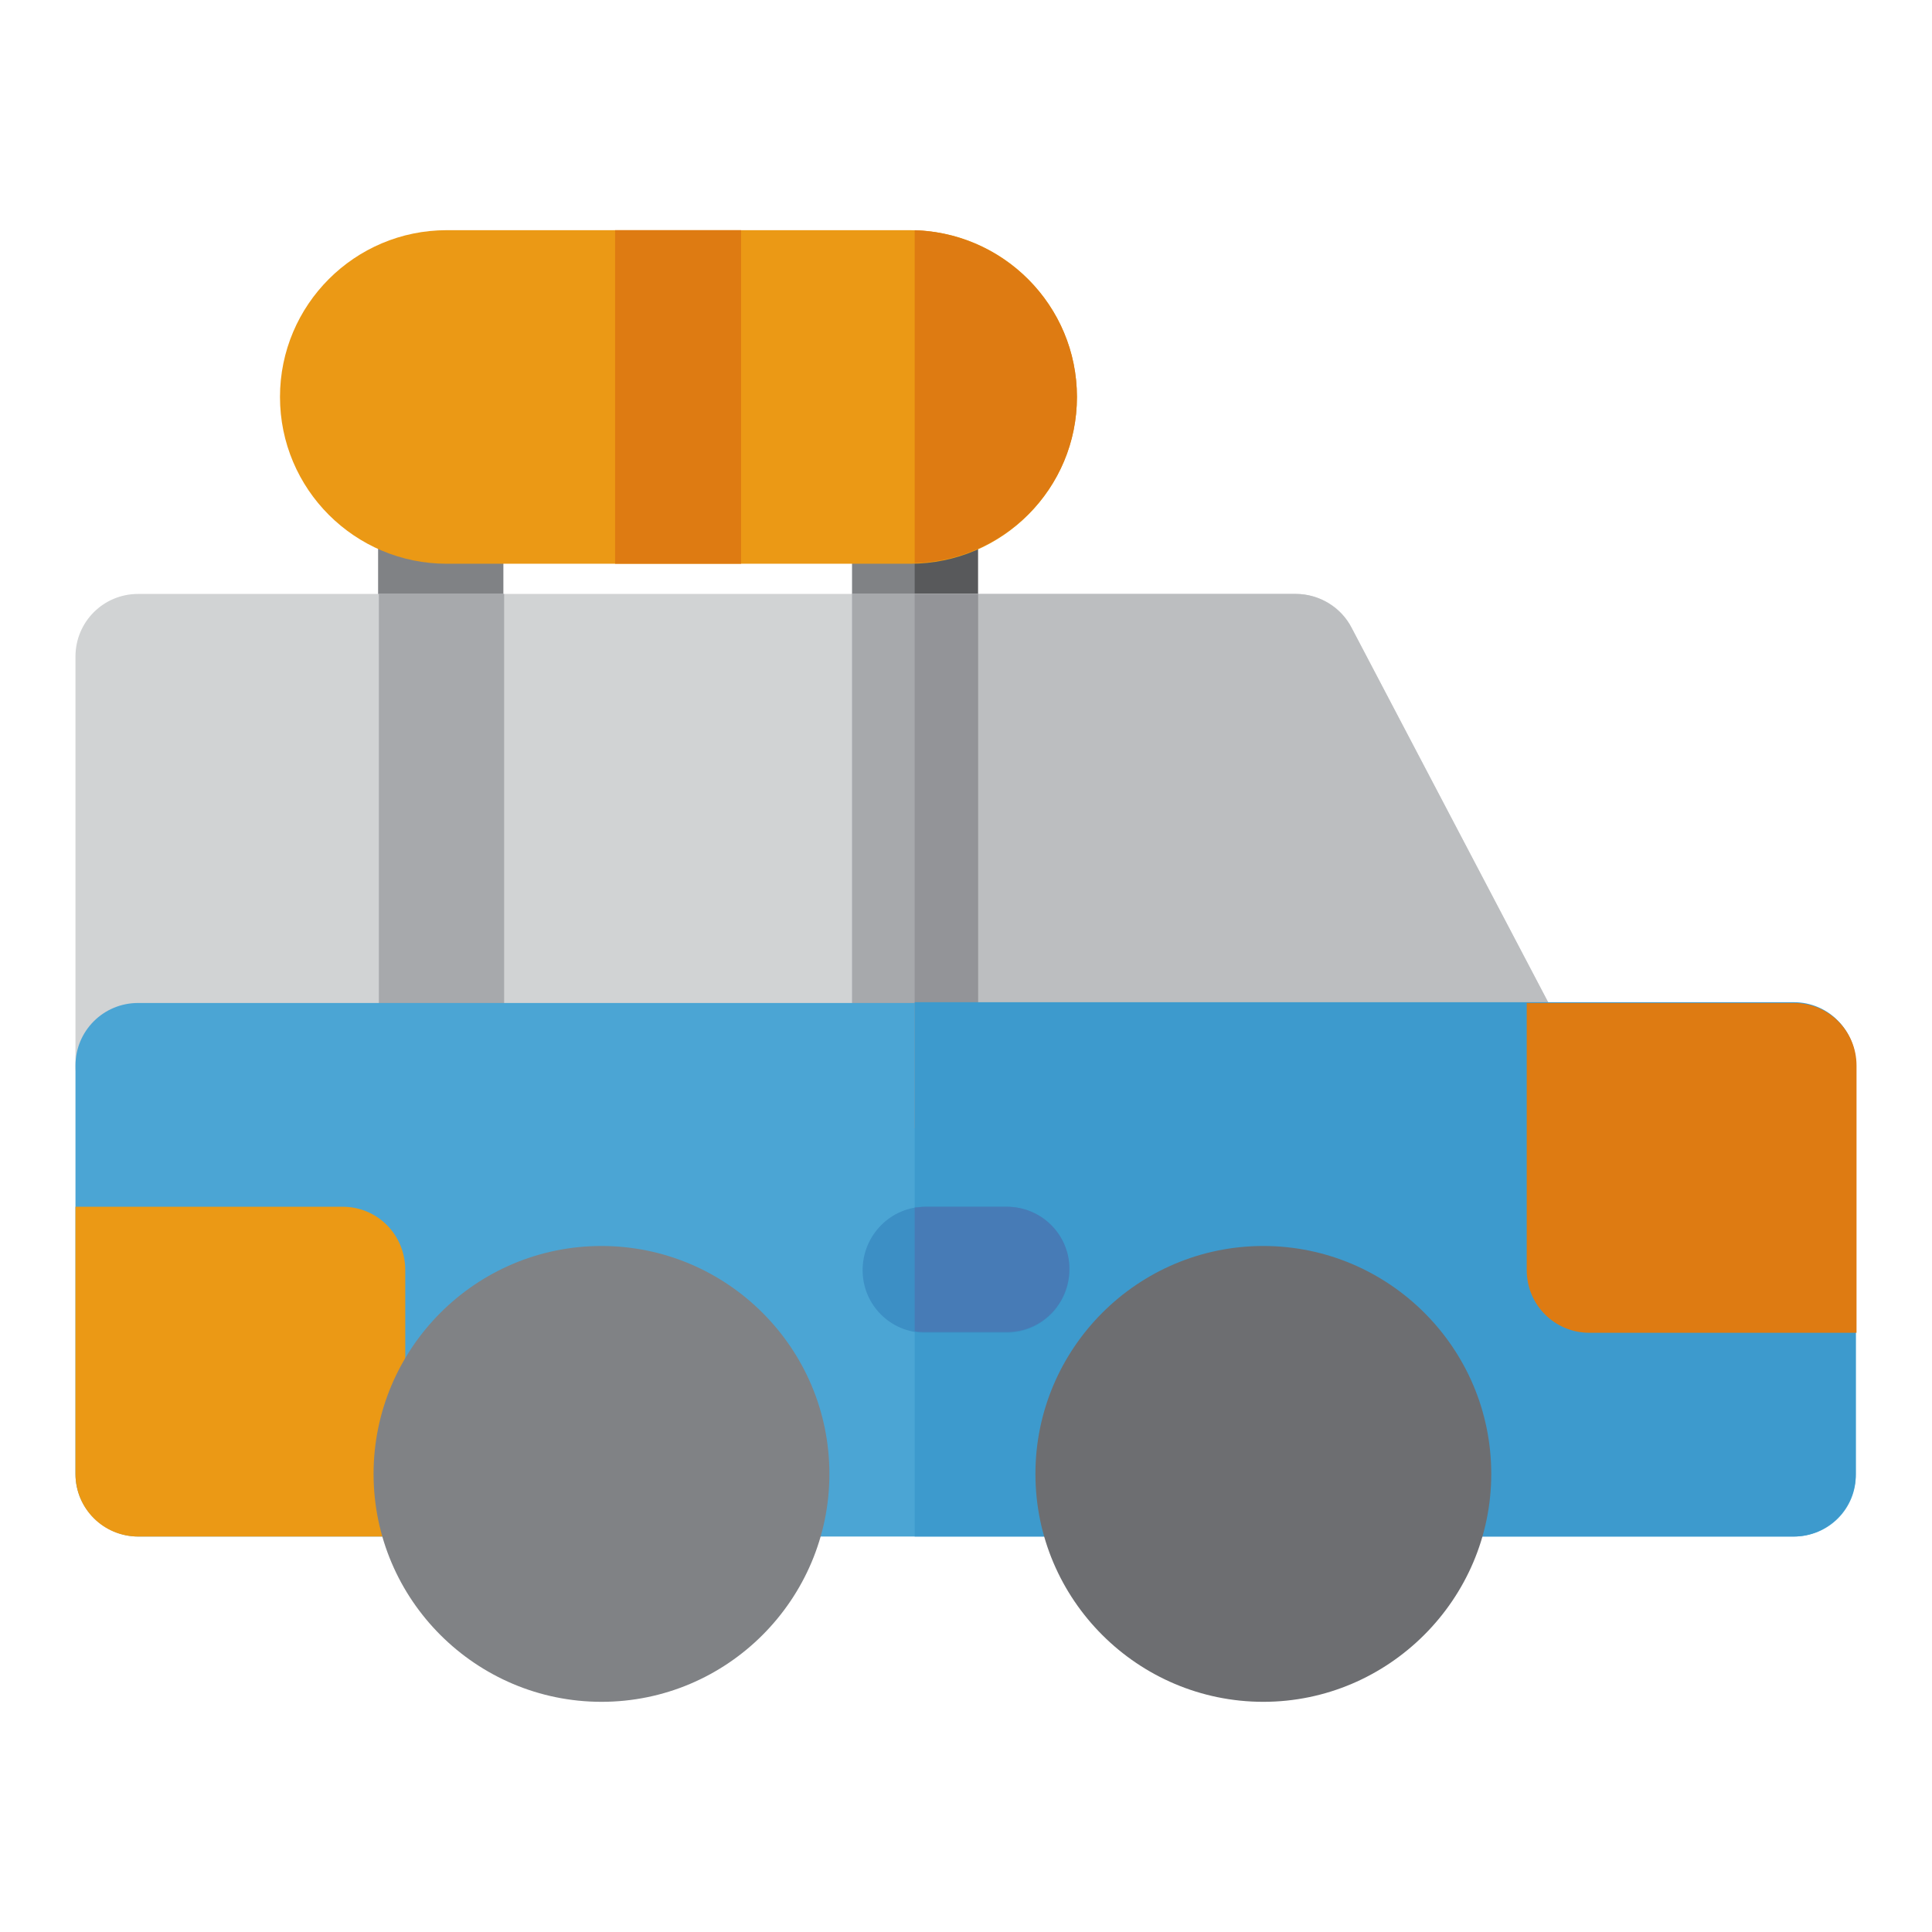 <?xml version="1.0" encoding="utf-8"?>
<!-- Svg Vector Icons : http://www.onlinewebfonts.com/icon -->
<!DOCTYPE svg PUBLIC "-//W3C//DTD SVG 1.1//EN" "http://www.w3.org/Graphics/SVG/1.1/DTD/svg11.dtd">
<svg version="1.1" xmlns="http://www.w3.org/2000/svg" xmlns:xlink="http://www.w3.org/1999/xlink" x="0px" y="0px" viewBox="0 0 256 256" enable-background="new 0 0 256 256" xml:space="preserve">
<g> <path fill="#808285" d="M58.5,95.4c-4.6,0-8.3-3.7-8.4-8.3c0,0,0,0,0,0V66.3c0-4.6,3.7-8.3,8.3-8.3c4.6,0,8.3,3.7,8.3,8.3V87 C66.9,91.6,63.2,95.4,58.5,95.4z M121.2,95.4c-4.6,0-8.3-3.7-8.3-8.3V66.3c0-4.6,3.7-8.3,8.3-8.3c4.6,0,8.3,3.7,8.3,8.3V87 C129.5,91.6,125.8,95.4,121.2,95.4L121.2,95.4z"/> <path fill="#58595b" d="M121.2,58v37.4c4.6,0,8.4-3.7,8.4-8.3V66.3C129.5,61.7,125.8,58,121.2,58L121.2,58z"/> <path fill="#d1d3d4" d="M200.1,149.5H18.3c-4.6,0-8.3-3.7-8.3-8.3l0,0V87c0-4.6,3.7-8.3,8.3-8.3h153.4c3.1,0,6,1.7,7.4,4.5 l28.4,54.1c2.1,4.1,0.6,9.1-3.5,11.3C202.8,149.2,201.5,149.5,200.1,149.5L200.1,149.5z"/> <path fill="#bcbec0" d="M207.5,137.3l-28.4-54.1c-1.4-2.7-4.3-4.5-7.4-4.5h-50.5v70.8h79c4.6,0,8.3-3.7,8.3-8.3 C208.5,139.8,208.2,138.5,207.5,137.3z"/> <path fill="#a7a9ac" d="M121.2,149.5c4.6,0,8.4-3.7,8.4-8.4V78.7h-16.7v62.4C112.8,145.7,116.6,149.5,121.2,149.5L121.2,149.5z  M58.5,149.5c4.6,0,8.3-3.7,8.3-8.4V78.7H50.2v62.4C50.2,145.7,53.9,149.5,58.5,149.5L58.5,149.5z"/> <path fill="#4ba5d4" d="M237.7,203.6h-48.4c-4.6,0-8.4-3.7-8.4-8.3c0,0,0,0,0,0c0-17.8-27-17.8-27,0c0,4.6-3.7,8.3-8.3,8.3h-44 c-4.6,0-8.3-3.7-8.3-8.3c0-17.8-27-17.8-27,0c0,4.6-3.7,8.3-8.3,8.3H18.4c-4.6,0-8.4-3.7-8.4-8.3v-54.1c0-4.6,3.7-8.3,8.3-8.3 h219.3c4.6,0,8.3,3.7,8.3,8.3v54.1C246,199.9,242.3,203.6,237.7,203.6z"/> <path fill="#eb9915" d="M53.8,203.6H18.3c-4.6,0-8.3-3.7-8.3-8.3c0,0,0,0,0,0v-35.4h35.4c4.6,0,8.3,3.7,8.3,8.4V203.6z"/> <path fill="#808285" d="M79.7,225.5c-16.6,0-30.2-13.5-30.2-30.2c0-16.6,13.5-30.2,30.2-30.2c16.6,0,30.2,13.5,30.2,30.2 C109.9,211.9,96.4,225.5,79.7,225.5z"/> <path fill="#eb9915" d="M120.6,74.7H59.2c-12.2,0-22.1-9.9-22.1-22.1c0-12.2,9.9-22.1,22.1-22.1h61.4c12.2,0,22.1,9.9,22.1,22.1 C142.7,64.8,132.8,74.7,120.6,74.7L120.6,74.7z"/> <path fill="#de7b12" d="M81.5,30.5h16.7v44.2H81.5V30.5z"/> <path fill="#939498" d="M121.2,78.7v70.8c4.6,0,8.4-3.7,8.4-8.3V78.7H121.2L121.2,78.7z"/> <path fill="#3d9acd" d="M237.7,132.8H121.2v70.8h24.4c4.6,0,8.3-3.7,8.3-8.3c0-17.8,27-17.8,27,0c0,4.6,3.7,8.3,8.3,8.3h48.4 c4.6,0,8.3-3.7,8.3-8.3v-54.1C246,136.6,242.3,132.8,237.7,132.8z"/> <path fill="#de7b12" d="M246,176.6h-35.4c-4.6,0-8.3-3.7-8.3-8.3v-35.4h35.4c4.6,0,8.3,3.7,8.3,8.3V176.6z M142.7,52.6 c0-12-9.6-21.7-21.5-22.1v44.1C133.1,74.3,142.7,64.6,142.7,52.6L142.7,52.6z"/> <path fill="#6d6e71" d="M167.4,225.5c-16.6,0-30.2-13.5-30.2-30.2c0-16.6,13.5-30.2,30.2-30.2c16.6,0,30.2,13.5,30.2,30.2 C197.6,211.9,184,225.5,167.4,225.5z"/> <path fill="#3c8fc5" d="M133.4,176.6h-10.8c-4.6,0-8.3-3.7-8.3-8.3c0-4.6,3.7-8.4,8.3-8.4h10.8c4.6,0,8.3,3.7,8.3,8.4 C141.7,172.8,138,176.6,133.4,176.6L133.4,176.6z"/> <path fill="#477bb6" d="M133.4,159.9h-10.8c-0.5,0-1,0.1-1.4,0.1v16.4c0.5,0.1,0.9,0.1,1.4,0.1h10.8c4.6,0,8.3-3.7,8.3-8.4 C141.7,163.6,138,159.9,133.4,159.9z"/></g>
</svg>